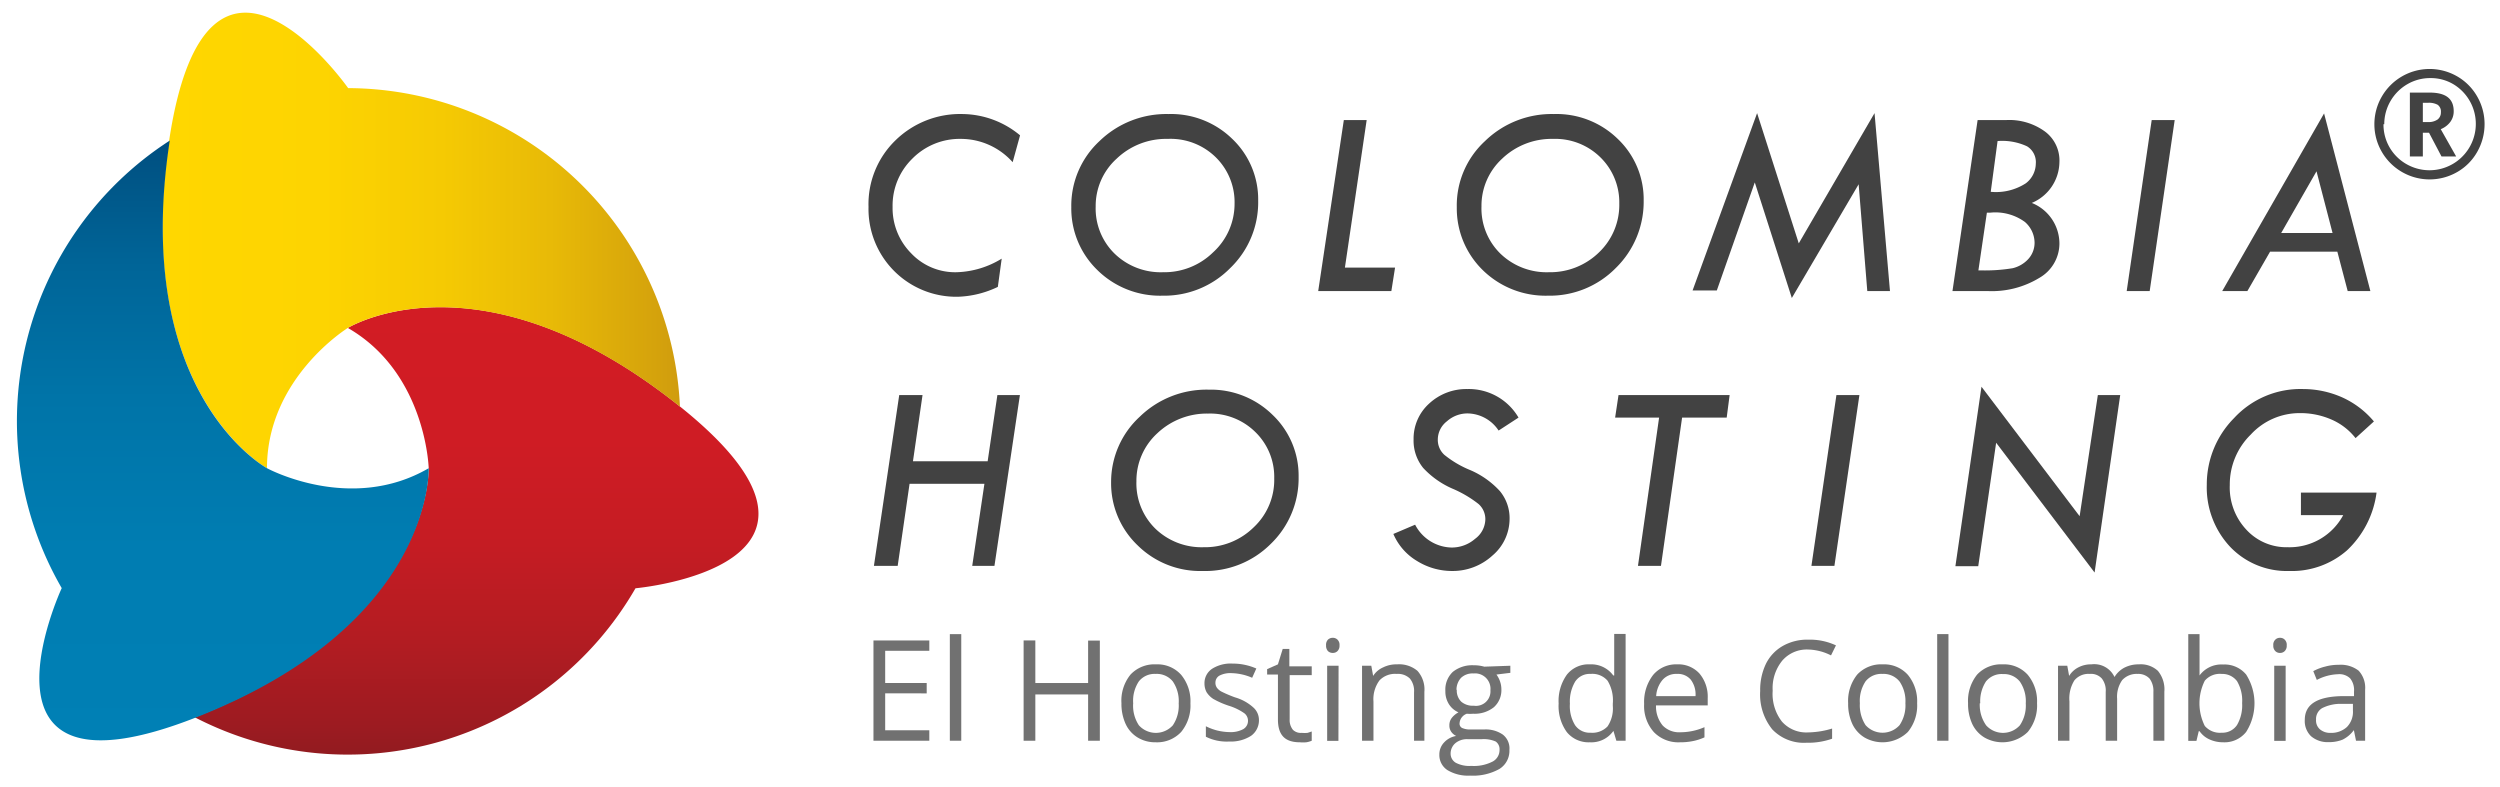 <svg xmlns="http://www.w3.org/2000/svg" xmlns:xlink="http://www.w3.org/1999/xlink" viewBox="0 0 162 51"><defs><linearGradient id="a" x1="30.89" y1="48.91" x2="30.89" y2="19.91" gradientUnits="userSpaceOnUse"><stop offset="0" stop-color="#921b20"/><stop offset="0.07" stop-color="#9d1b21"/><stop offset="0.27" stop-color="#b41c22"/><stop offset="0.47" stop-color="#c51c23"/><stop offset="0.7" stop-color="#cf1c24"/><stop offset="0.99" stop-color="#d21c24"/></linearGradient><linearGradient id="b" x1="10.51" y1="15.57" x2="44.06" y2="15.57" gradientUnits="userSpaceOnUse"><stop offset="0" stop-color="gold"/><stop offset="0.31" stop-color="#fdd401"/><stop offset="0.54" stop-color="#f5ca03"/><stop offset="0.75" stop-color="#e8ba07"/><stop offset="0.95" stop-color="#d5a30c"/><stop offset="1" stop-color="#d09c0e"/></linearGradient><linearGradient id="c" x1="14.39" y1="47.97" x2="14.39" y2="9.11" gradientUnits="userSpaceOnUse"><stop offset="0" stop-color="#0080b5"/><stop offset="0.32" stop-color="#007db2"/><stop offset="0.57" stop-color="#0074a8"/><stop offset="0.79" stop-color="#006598"/><stop offset="0.99" stop-color="#005081"/><stop offset="1" stop-color="#004f80"/></linearGradient></defs><path d="M66.1,8.77l-.48,1.74A4.5,4.5,0,0,0,62.28,9a4.31,4.31,0,0,0-3.16,1.28,4.25,4.25,0,0,0-1.28,3.13,4.16,4.16,0,0,0,1.2,3A3.92,3.92,0,0,0,62,17.64a5.88,5.88,0,0,0,2.91-.88l-.25,1.83a6.43,6.43,0,0,1-2.6.64,5.69,5.69,0,0,1-5.78-5.82A5.76,5.76,0,0,1,58,9.12a6,6,0,0,1,4.4-1.73A5.92,5.92,0,0,1,66.1,8.77Z" style="fill:#424242"/><path d="M69.42,13.43a5.71,5.71,0,0,1,1.82-4.28,6.22,6.22,0,0,1,4.47-1.76A5.68,5.68,0,0,1,79.85,9a5.41,5.41,0,0,1,1.68,4,5.91,5.91,0,0,1-1.81,4.37,6,6,0,0,1-4.4,1.79,5.78,5.78,0,0,1-4.21-1.66A5.56,5.56,0,0,1,69.42,13.43ZM80,13.2a4.08,4.08,0,0,0-1.21-3A4.18,4.18,0,0,0,75.67,9a4.64,4.64,0,0,0-3.32,1.29A4.13,4.13,0,0,0,71,13.38a4.09,4.09,0,0,0,1.23,3.06,4.29,4.29,0,0,0,3.13,1.2,4.51,4.51,0,0,0,3.25-1.29A4.25,4.25,0,0,0,80,13.2Z" style="fill:#424242"/><path d="M87.08,7.78h1.48l-1.41,9.56H90.4l-.24,1.52H85.42Z" style="fill:#424242"/><path d="M94.4,13.43a5.67,5.67,0,0,1,1.82-4.28,6.19,6.19,0,0,1,4.47-1.76A5.68,5.68,0,0,1,104.83,9a5.41,5.41,0,0,1,1.68,4,6,6,0,0,1-1.81,4.37,6,6,0,0,1-4.4,1.79,5.81,5.81,0,0,1-4.22-1.66A5.59,5.59,0,0,1,94.4,13.43Zm10.53-.23a4.08,4.08,0,0,0-1.22-3A4.17,4.17,0,0,0,100.64,9a4.64,4.64,0,0,0-3.31,1.29A4.14,4.14,0,0,0,96,13.38a4.09,4.09,0,0,0,1.23,3.06,4.32,4.32,0,0,0,3.14,1.2,4.53,4.53,0,0,0,3.25-1.29A4.25,4.25,0,0,0,104.93,13.2Z" style="fill:#424242"/><path d="M113.86,7.33l2.7,8.44,4.91-8.44,1,11.53H121l-.56-6.92-4.33,7.37-2.4-7.49-2.46,7h-1.57Z" style="fill:#424242"/><path d="M128.15,7.78H130a3.93,3.93,0,0,1,2.51.74,2.34,2.34,0,0,1,.94,2,2.91,2.91,0,0,1-1.79,2.63,2.84,2.84,0,0,1,1.79,2.68A2.57,2.57,0,0,1,132.16,18a5.92,5.92,0,0,1-3.37.86h-2.27Zm.6,6-.55,3.74h.13a10.92,10.92,0,0,0,2.09-.14,2,2,0,0,0,1-.58,1.56,1.56,0,0,0,.42-1.1,1.8,1.8,0,0,0-.63-1.32,3.25,3.25,0,0,0-2.24-.6Zm.69-4.62L129,12.43a3.56,3.56,0,0,0,2.27-.55,1.62,1.62,0,0,0,.65-1.27,1.2,1.2,0,0,0-.57-1.13A3.82,3.82,0,0,0,129.44,9.14Z" style="fill:#424242"/><path d="M139.43,7.78h1.49L139.3,18.86h-1.49Z" style="fill:#424242"/><path d="M150.6,7.35l3,11.51h-1.47l-.67-2.55H147.1l-1.47,2.55H144Zm-.49,3.75-2.29,4h3.33Z" style="fill:#424242"/><path d="M58.27,25.6h1.51l-.62,4.29H64l.63-4.29h1.46L64.44,36.67H63l.79-5.32H58.94l-.77,5.32H56.63Z" style="fill:#424242"/><path d="M72,31.24A5.74,5.74,0,0,1,73.86,27a6.2,6.2,0,0,1,4.47-1.75,5.71,5.71,0,0,1,4.14,1.64,5.43,5.43,0,0,1,1.68,4,5.91,5.91,0,0,1-1.81,4.36A6,6,0,0,1,77.94,37a5.77,5.77,0,0,1-4.22-1.66A5.56,5.56,0,0,1,72,31.24ZM82.57,31a4.05,4.05,0,0,0-1.22-3,4.17,4.17,0,0,0-3.07-1.2A4.67,4.67,0,0,0,75,28.07a4.17,4.17,0,0,0-1.36,3.12,4.11,4.11,0,0,0,1.23,3.07A4.32,4.32,0,0,0,78,35.46a4.5,4.5,0,0,0,3.25-1.3A4.21,4.21,0,0,0,82.57,31Z" style="fill:#424242"/><path d="M98.4,27.06l-1.29.84a2.45,2.45,0,0,0-2-1.11,2,2,0,0,0-1.35.51,1.5,1.5,0,0,0-.59,1.17,1.31,1.31,0,0,0,.42,1,6.62,6.62,0,0,0,1.7,1,5.59,5.59,0,0,1,1.9,1.35,2.76,2.76,0,0,1,.63,1.86A3.12,3.12,0,0,1,96.71,36a3.81,3.81,0,0,1-2.62,1,4.3,4.3,0,0,1-2.27-.65,3.75,3.75,0,0,1-1.53-1.75L91.7,34a2.73,2.73,0,0,0,2.36,1.48,2.3,2.3,0,0,0,1.52-.56,1.61,1.61,0,0,0,.67-1.26,1.31,1.31,0,0,0-.44-1,7.42,7.42,0,0,0-1.7-1,5.67,5.67,0,0,1-1.89-1.34,2.81,2.81,0,0,1-.62-1.85,3.06,3.06,0,0,1,1-2.31,3.54,3.54,0,0,1,2.48-.95A3.73,3.73,0,0,1,98.4,27.06Z" style="fill:#424242"/><path d="M104.88,25.6h7.2l-.19,1.46H109l-1.37,9.61h-1.49l1.37-9.61h-2.85Z" style="fill:#424242"/><path d="M119,25.6h1.49l-1.62,11.07h-1.49Z" style="fill:#424242"/><path d="M128.4,25.06l6.36,8.39,1.18-7.85h1.45l-1.66,11.5-6.38-8.41-1.16,8h-1.48Z" style="fill:#424242"/><path d="M153.83,27.31l-1.19,1.08a4,4,0,0,0-1.6-1.22,5,5,0,0,0-2-.4,4.3,4.3,0,0,0-3.19,1.39,4.52,4.52,0,0,0-1.36,3.27,4,4,0,0,0,1.07,2.89,3.53,3.53,0,0,0,2.69,1.14,3.94,3.94,0,0,0,3.59-2.08H149.1V31.92H154a6.24,6.24,0,0,1-1.91,3.74A5.43,5.43,0,0,1,148.33,37a5.07,5.07,0,0,1-3.83-1.58A5.63,5.63,0,0,1,143,31.41a6.11,6.11,0,0,1,1.77-4.32,5.86,5.86,0,0,1,4.48-1.88,6.27,6.27,0,0,1,2.48.52A5.78,5.78,0,0,1,153.83,27.31Z" style="fill:#424242"/><path d="M153.86,8.05a3.56,3.56,0,0,1,.48-1.79,3.58,3.58,0,0,1,3.1-1.79,3.58,3.58,0,0,1,1.77.47,3.5,3.5,0,0,1,1.31,1.31,3.57,3.57,0,0,1,.48,1.8,3.62,3.62,0,0,1-.47,1.78,3.45,3.45,0,0,1-1.29,1.31,3.58,3.58,0,0,1-4.91-1.32A3.55,3.55,0,0,1,153.86,8.05Zm.59,0a2.94,2.94,0,0,0,1.48,2.58,3,3,0,0,0,4.1-1.1A3,3,0,0,0,159,5.47a2.86,2.86,0,0,0-1.51-.41,2.93,2.93,0,0,0-1.5.4,3,3,0,0,0-1.49,2.59ZM159,7.21a1.14,1.14,0,0,1-.22.69,1.44,1.44,0,0,1-.62.47l1,1.77h-.95l-.81-1.54H157v1.54h-.84V6h1.28C158.47,6,159,6.38,159,7.21Zm-2,.7h.35a1,1,0,0,0,.61-.17.57.57,0,0,0,.21-.47.53.53,0,0,0-.21-.48,1.18,1.18,0,0,0-.61-.13H157Z" style="fill:#424242"/><path d="M22.54,21.25c5.07,2.92,5.24,9.09,5.24,9.09s.27,10.06-15.16,16.14h0a21.52,21.52,0,0,0,28.56-8.36v0S57,36.71,44.06,26.34s-21.52-5.09-21.52-5.09Z" style="fill:url(#a)"/><path d="M17.3,30.34c0-5.86,5.24-9.09,5.24-9.09s8.55-5.27,21.52,5.1v0A21.61,21.61,0,0,0,22.56,5.71h0s-9.13-13-11.6,3.4S17.3,30.34,17.3,30.34Z" style="fill:url(#b)"/><path d="M27.78,30.34c-5.06,2.95-10.48,0-10.48,0S8.48,25.55,11,9.11h0a21.63,21.63,0,0,0-7,29h0s-6.71,14.45,8.73,8.37S27.78,30.34,27.78,30.34Z" style="fill:url(#c)"/><g style="opacity:0.75"><path d="M60.22,48H56.6v-6.5h3.62v.67H57.36v2.09h2.69v.67H57.36v2.39h2.86Z" style="fill:#424242"/><path d="M62.29,48h-.74V41.09h.74Z" style="fill:#424242"/><path d="M71.27,48h-.76V45H67.09V48h-.76v-6.5h.76v2.76h3.42V41.51h.76Z" style="fill:#424242"/><path d="M77.14,45.57a2.7,2.7,0,0,1-.6,1.86,2.13,2.13,0,0,1-1.66.67,2.17,2.17,0,0,1-1.16-.31,2,2,0,0,1-.78-.88,3.11,3.11,0,0,1-.27-1.34,2.68,2.68,0,0,1,.59-1.86,2.13,2.13,0,0,1,1.66-.66,2.06,2.06,0,0,1,1.62.68A2.68,2.68,0,0,1,77.14,45.57Zm-3.71,0A2.29,2.29,0,0,0,73.8,47,1.48,1.48,0,0,0,76,47a2.29,2.29,0,0,0,.38-1.42A2.26,2.26,0,0,0,76,44.16a1.33,1.33,0,0,0-1.11-.49,1.3,1.3,0,0,0-1.09.48A2.27,2.27,0,0,0,73.43,45.57Z" style="fill:#424242"/><path d="M81.58,46.68a1.23,1.23,0,0,1-.51,1,2.42,2.42,0,0,1-1.42.37,3,3,0,0,1-1.51-.31v-.68a3.52,3.52,0,0,0,.75.28,3.63,3.63,0,0,0,.78.1,1.71,1.71,0,0,0,.89-.19.62.62,0,0,0,.31-.56.61.61,0,0,0-.25-.48,3.6,3.6,0,0,0-1-.48,5.54,5.54,0,0,1-1-.44,1.46,1.46,0,0,1-.43-.43,1.18,1.18,0,0,1-.14-.58,1.11,1.11,0,0,1,.49-.94,2.24,2.24,0,0,1,1.33-.34,3.8,3.8,0,0,1,1.54.32l-.27.6a3.55,3.55,0,0,0-1.33-.3,1.53,1.53,0,0,0-.79.16.52.52,0,0,0-.26.45.55.55,0,0,0,.1.34.88.88,0,0,0,.32.26,8.52,8.52,0,0,0,.85.36,3,3,0,0,1,1.17.64A1.09,1.09,0,0,1,81.58,46.68Z" style="fill:#424242"/><path d="M84.35,47.49a2.34,2.34,0,0,0,.38,0L85,47.4V48a1.51,1.51,0,0,1-.35.1,2.27,2.27,0,0,1-.42,0c-1,0-1.42-.5-1.42-1.49v-2.9h-.7v-.35l.7-.31.31-1h.43v1.13H85v.57H83.57v2.87a1,1,0,0,0,.21.67A.72.72,0,0,0,84.35,47.49Z" style="fill:#424242"/><path d="M85.93,41.82a.48.48,0,0,1,.12-.37.45.45,0,0,1,.32-.12.42.42,0,0,1,.3.12.46.46,0,0,1,.13.37.48.48,0,0,1-.13.37.42.42,0,0,1-.3.12.45.45,0,0,1-.32-.12A.51.51,0,0,1,85.93,41.82Zm.8,6.19H86V43.14h.74Z" style="fill:#424242"/><path d="M91.63,48V44.86a1.26,1.26,0,0,0-.27-.89,1.1,1.1,0,0,0-.85-.3,1.39,1.39,0,0,0-1.12.42A2.05,2.05,0,0,0,89,45.45V48h-.74V43.14h.6l.12.66h0a1.44,1.44,0,0,1,.64-.55,1.93,1.93,0,0,1,.91-.2,1.85,1.85,0,0,1,1.32.42,1.81,1.81,0,0,1,.45,1.36V48Z" style="fill:#424242"/><path d="M97.87,43.14v.46l-.9.11a1.72,1.72,0,0,1,.22.41,1.6,1.6,0,0,1,.1.56,1.48,1.48,0,0,1-.49,1.15,2,2,0,0,1-1.34.42,2.54,2.54,0,0,1-.41,0,.7.7,0,0,0-.47.62.31.31,0,0,0,.16.3,1.24,1.24,0,0,0,.56.1h.87a1.94,1.94,0,0,1,1.21.33,1.13,1.13,0,0,1,.43,1,1.38,1.38,0,0,1-.65,1.23,3.51,3.51,0,0,1-1.9.43,2.58,2.58,0,0,1-1.47-.36,1.16,1.16,0,0,1-.52-1,1.12,1.12,0,0,1,.29-.77,1.37,1.37,0,0,1,.8-.44.83.83,0,0,1-.32-.27.69.69,0,0,1-.12-.41.77.77,0,0,1,.14-.47,1.36,1.36,0,0,1,.45-.38,1.38,1.38,0,0,1-.62-.53,1.53,1.53,0,0,1-.23-.85,1.58,1.58,0,0,1,.48-1.24,2,2,0,0,1,1.36-.43,2.38,2.38,0,0,1,.68.09ZM94,48.83a.68.68,0,0,0,.34.6,1.89,1.89,0,0,0,1,.2,2.64,2.64,0,0,0,1.38-.28.84.84,0,0,0,.45-.75.61.61,0,0,0-.25-.55,1.93,1.93,0,0,0-.92-.15h-.88a1.18,1.18,0,0,0-.79.24A.88.88,0,0,0,94,48.83Zm.4-4.13a1,1,0,0,0,.29.77,1.15,1.15,0,0,0,.81.26.94.94,0,0,0,1.08-1,1,1,0,0,0-1.1-1.09,1.08,1.08,0,0,0-.8.28A1.14,1.14,0,0,0,94.38,44.7Z" style="fill:#424242"/><path d="M104.55,47.36h0a1.74,1.74,0,0,1-1.53.74,1.81,1.81,0,0,1-1.49-.66,2.87,2.87,0,0,1-.53-1.85,2.92,2.92,0,0,1,.54-1.88,1.79,1.79,0,0,1,1.48-.66,1.77,1.77,0,0,1,1.52.72h.06l0-.35,0-.34v-2h.74V48h-.6Zm-1.48.12a1.36,1.36,0,0,0,1.1-.41,2.08,2.08,0,0,0,.34-1.33v-.15a2.44,2.44,0,0,0-.34-1.48,1.3,1.3,0,0,0-1.1-.44,1.12,1.12,0,0,0-1,.5,2.52,2.52,0,0,0-.34,1.43,2.35,2.35,0,0,0,.34,1.4A1.15,1.15,0,0,0,103.07,47.48Z" style="fill:#424242"/><path d="M108.87,48.1a2.21,2.21,0,0,1-1.7-.66,2.54,2.54,0,0,1-.63-1.83,2.86,2.86,0,0,1,.58-1.87,1.94,1.94,0,0,1,1.56-.69,1.85,1.85,0,0,1,1.45.6,2.33,2.33,0,0,1,.53,1.59v.47h-3.35a1.93,1.93,0,0,0,.43,1.3,1.48,1.48,0,0,0,1.16.44,3.89,3.89,0,0,0,1.55-.33v.66a3.35,3.35,0,0,1-.74.24A4,4,0,0,1,108.87,48.1Zm-.2-4.43a1.17,1.17,0,0,0-.93.38,1.77,1.77,0,0,0-.42,1.06h2.55a1.59,1.59,0,0,0-.31-1.07A1.09,1.09,0,0,0,108.67,43.67Z" style="fill:#424242"/><path d="M117.18,42.09a2.1,2.1,0,0,0-1.69.72,2.82,2.82,0,0,0-.62,1.95,2.92,2.92,0,0,0,.6,2,2.11,2.11,0,0,0,1.7.7,5.58,5.58,0,0,0,1.55-.25v.66a4.72,4.72,0,0,1-1.67.26,2.82,2.82,0,0,1-2.21-.87,3.6,3.6,0,0,1-.78-2.48,3.9,3.9,0,0,1,.37-1.76,2.72,2.72,0,0,1,1.09-1.16,3.21,3.21,0,0,1,1.67-.41,4,4,0,0,1,1.78.37l-.32.65A3.44,3.44,0,0,0,117.18,42.09Z" style="fill:#424242"/><path d="M124.23,45.57a2.7,2.7,0,0,1-.6,1.86,2.35,2.35,0,0,1-2.81.36,2.05,2.05,0,0,1-.79-.88,3.11,3.11,0,0,1-.27-1.34,2.73,2.73,0,0,1,.59-1.86,2.13,2.13,0,0,1,1.66-.66,2.06,2.06,0,0,1,1.62.68A2.68,2.68,0,0,1,124.23,45.57Zm-3.71,0a2.36,2.36,0,0,0,.37,1.42,1.48,1.48,0,0,0,2.2,0,2.29,2.29,0,0,0,.38-1.42,2.26,2.26,0,0,0-.38-1.41,1.33,1.33,0,0,0-1.11-.49,1.3,1.3,0,0,0-1.09.48A2.27,2.27,0,0,0,120.52,45.57Z" style="fill:#424242"/><path d="M126.26,48h-.73V41.09h.73Z" style="fill:#424242"/><path d="M132,45.57a2.7,2.7,0,0,1-.6,1.86,2.35,2.35,0,0,1-2.81.36,2.05,2.05,0,0,1-.79-.88,3.11,3.11,0,0,1-.27-1.34,2.73,2.73,0,0,1,.59-1.86,2.13,2.13,0,0,1,1.66-.66,2.06,2.06,0,0,1,1.62.68A2.68,2.68,0,0,1,132,45.57Zm-3.71,0A2.29,2.29,0,0,0,128.7,47a1.47,1.47,0,0,0,2.19,0,2.29,2.29,0,0,0,.38-1.42,2.26,2.26,0,0,0-.38-1.41,1.32,1.32,0,0,0-1.1-.49,1.3,1.3,0,0,0-1.1.48A2.34,2.34,0,0,0,128.32,45.57Z" style="fill:#424242"/><path d="M139.54,48V44.84a1.33,1.33,0,0,0-.25-.87,1,1,0,0,0-.77-.3,1.27,1.27,0,0,0-1,.4,1.87,1.87,0,0,0-.33,1.22V48h-.74V44.84a1.27,1.27,0,0,0-.25-.87.94.94,0,0,0-.78-.3,1.18,1.18,0,0,0-1,.42,2.21,2.21,0,0,0-.32,1.36V48h-.74V43.14h.6l.12.66h0a1.49,1.49,0,0,1,.59-.55,1.75,1.75,0,0,1,.85-.2,1.45,1.45,0,0,1,1.5.82h0a1.65,1.65,0,0,1,.63-.6,2,2,0,0,1,.95-.22,1.64,1.64,0,0,1,1.23.42,1.89,1.89,0,0,1,.42,1.36V48Z" style="fill:#424242"/><path d="M144.06,43.06a1.82,1.82,0,0,1,1.49.65,3.47,3.47,0,0,1,0,3.72,1.79,1.79,0,0,1-1.49.67,2.12,2.12,0,0,1-.87-.18,1.55,1.55,0,0,1-.66-.54h-.05l-.15.63h-.53V41.09h.73v1.68q0,.57,0,1h0A1.76,1.76,0,0,1,144.06,43.06Zm-.1.61a1.28,1.28,0,0,0-1.09.44,3.28,3.28,0,0,0,0,2.93,1.29,1.29,0,0,0,1.09.44,1.14,1.14,0,0,0,1-.5,2.55,2.55,0,0,0,.33-1.42,2.48,2.48,0,0,0-.33-1.42A1.19,1.19,0,0,0,144,43.67Z" style="fill:#424242"/><path d="M147.31,41.82a.45.45,0,0,1,.13-.37.41.41,0,0,1,.31-.12.41.41,0,0,1,.3.12.46.46,0,0,1,.13.37.48.48,0,0,1-.13.37.41.41,0,0,1-.3.12.41.41,0,0,1-.31-.12A.48.48,0,0,1,147.31,41.82Zm.8,6.19h-.74V43.14h.74Z" style="fill:#424242"/><path d="M152.67,48l-.14-.69h0a2,2,0,0,1-.73.62,2.34,2.34,0,0,1-.9.16,1.65,1.65,0,0,1-1.14-.38,1.36,1.36,0,0,1-.41-1.06c0-1,.79-1.5,2.36-1.54l.83,0v-.3a1.2,1.2,0,0,0-.25-.85,1,1,0,0,0-.79-.27,3.17,3.17,0,0,0-1.37.37l-.23-.57a3.24,3.24,0,0,1,.79-.3,3.12,3.12,0,0,1,.86-.11,1.89,1.89,0,0,1,1.29.38,1.63,1.63,0,0,1,.42,1.24V48ZM151,47.49a1.5,1.5,0,0,0,1.08-.38,1.4,1.4,0,0,0,.39-1.06v-.44l-.74,0a2.63,2.63,0,0,0-1.26.28.82.82,0,0,0-.39.75.76.76,0,0,0,.24.61A1,1,0,0,0,151,47.49Z" style="fill:#424242"/></g></svg>